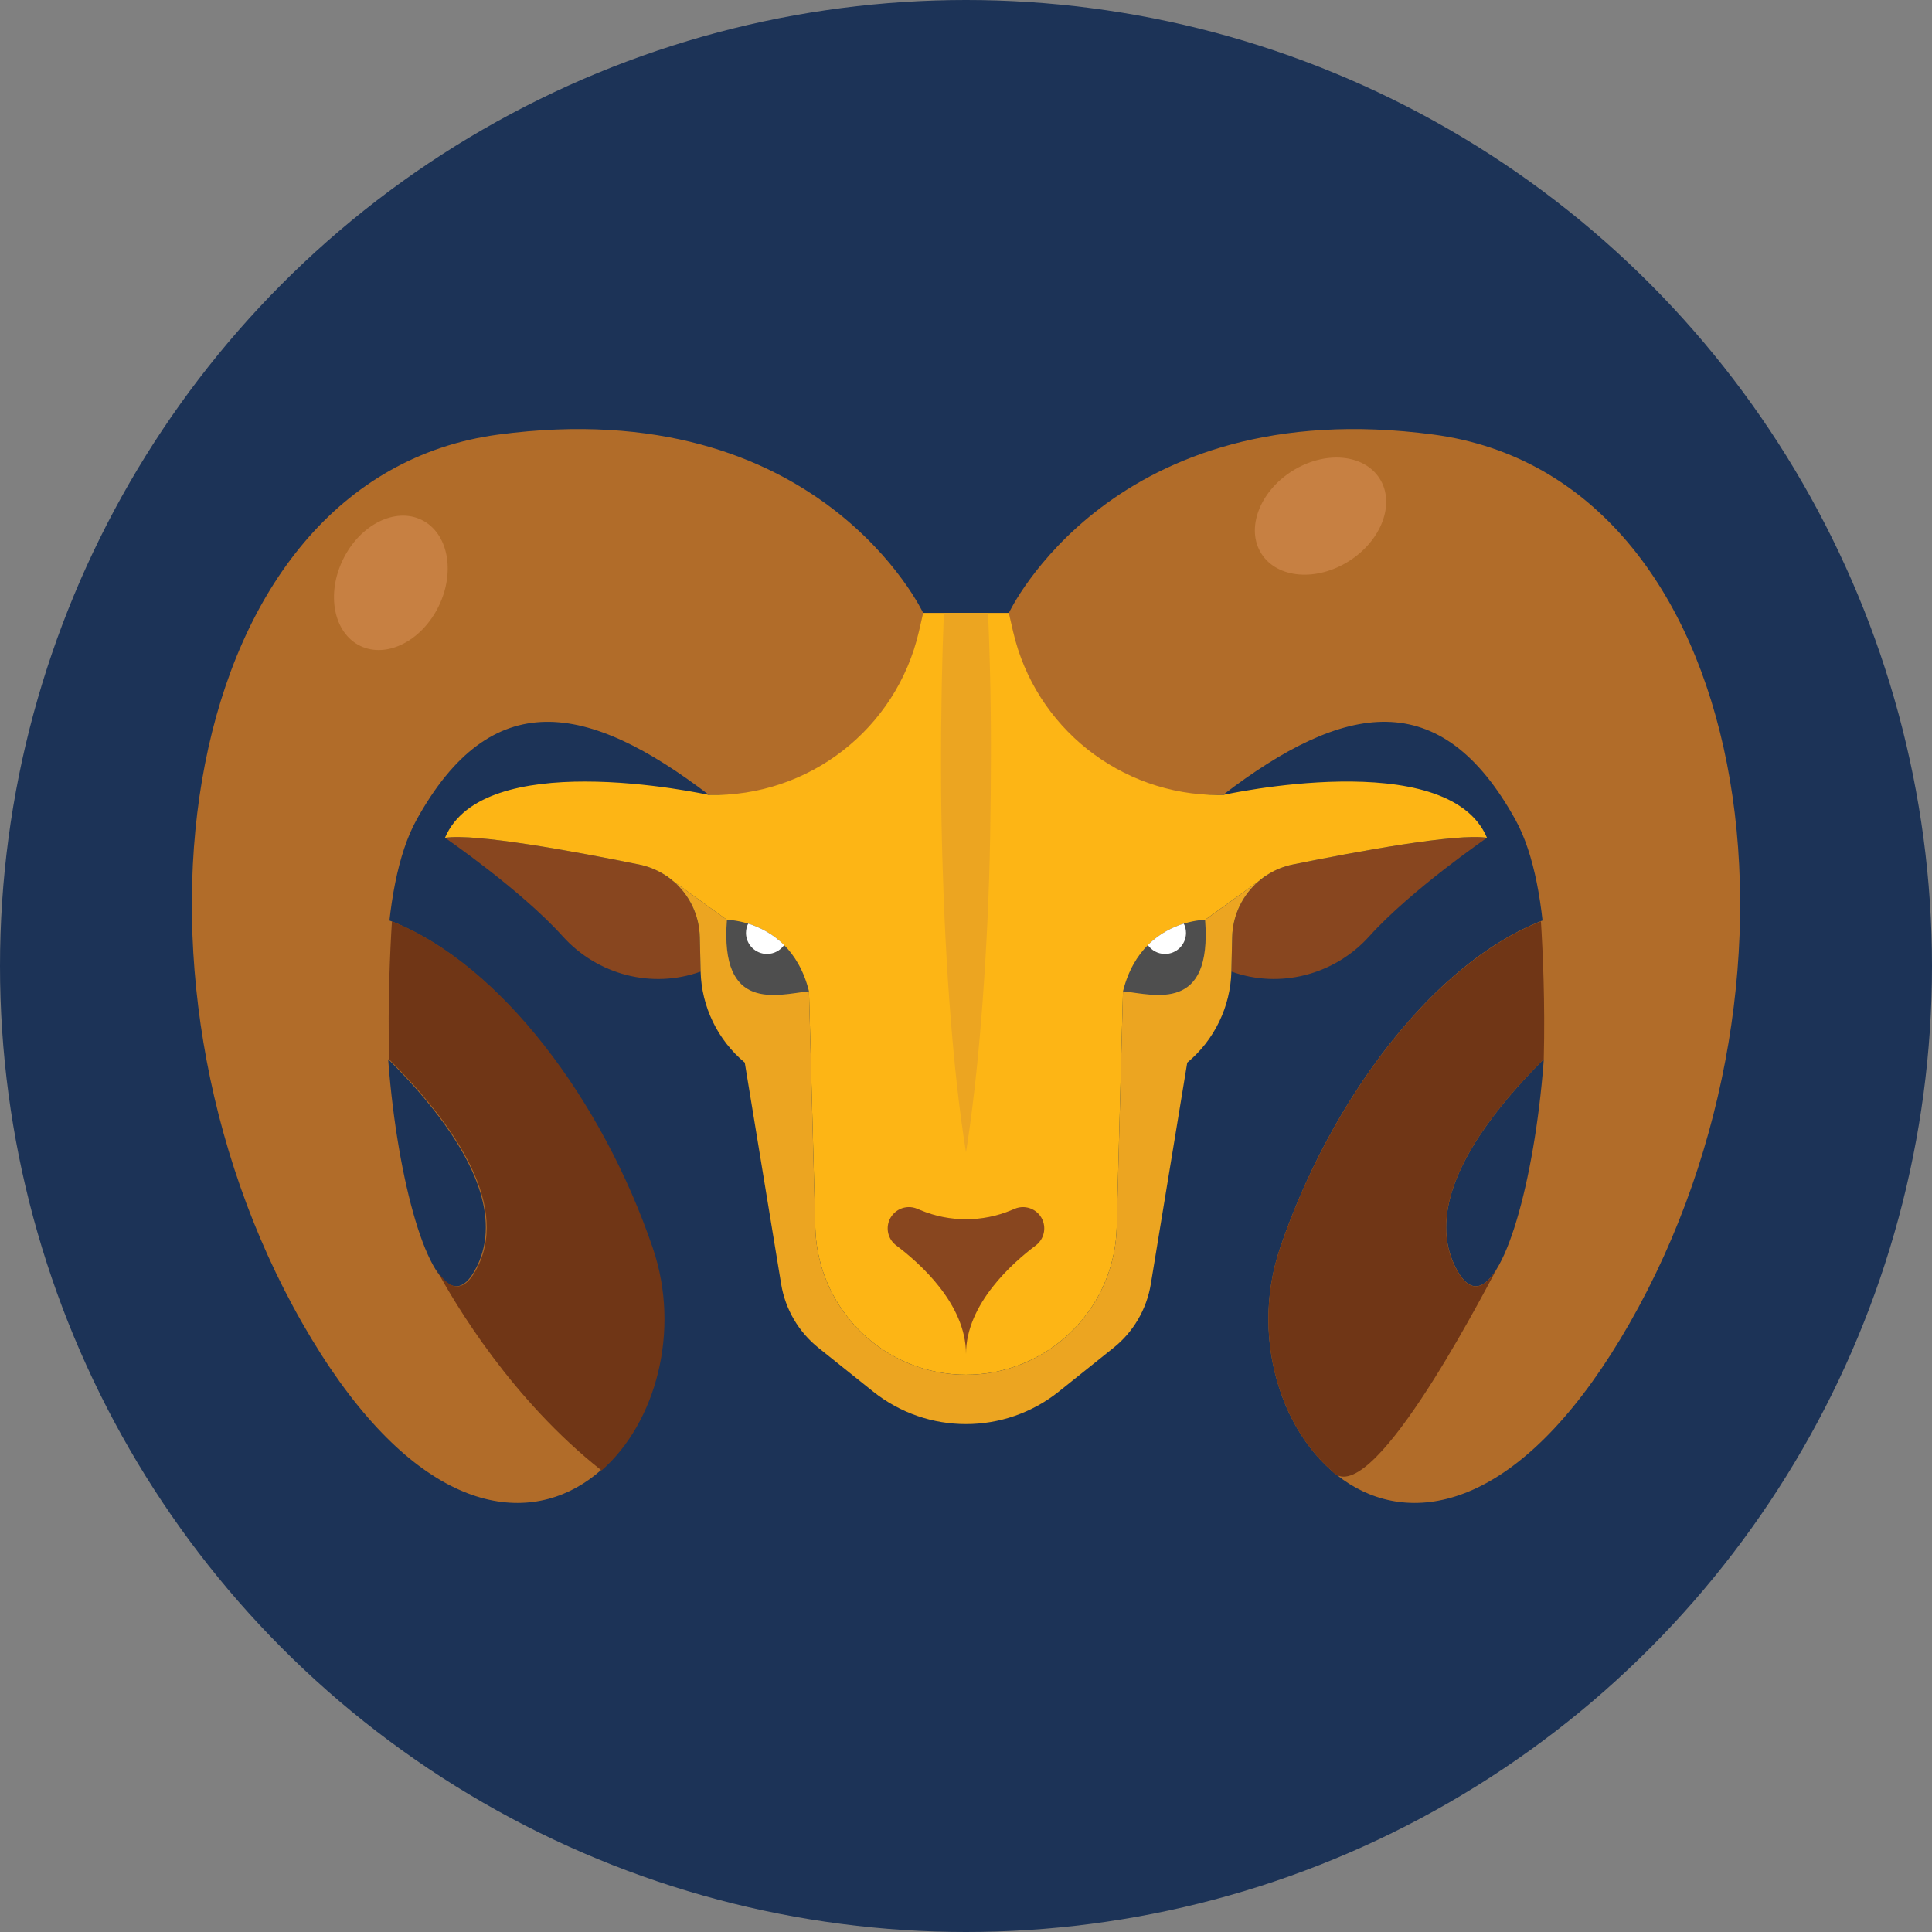 <?xml version="1.0" encoding="utf-8"?>
<!-- Generator: Adobe Illustrator 16.0.0, SVG Export Plug-In . SVG Version: 6.00 Build 0)  -->
<!DOCTYPE svg PUBLIC "-//W3C//DTD SVG 1.1//EN" "http://www.w3.org/Graphics/SVG/1.1/DTD/svg11.dtd">
<svg version="1.1" id="Layer_1" xmlns="http://www.w3.org/2000/svg" xmlns:xlink="http://www.w3.org/1999/xlink" x="0px" y="0px"
	 width="100px" height="100px" viewBox="0 0 100 100" enable-background="new 0 0 100 100" xml:space="preserve">
<rect x="0" y="0" width="100" height="100" fill="#808080" stroke="none"/>
<g>
	<g>
		<circle fill="#1C3357" cx="50" cy="50" r="50"/>
		<g>
			<path fill="#B16C29" d="M63.298,41.148c6.279-4.803,11.267-5.726,15.146,1.292c3.88,7.02-0.185,29.184-3.139,23.087
				c-2.473-5.096,5.904-12.129,8.715-14.297c0.603-0.465,0.939-1.188,0.908-1.947c0-0.014-0.001-0.028-0.002-0.042
				c-0.061-1.352-1.25-2.374-2.594-2.222c-6.527,0.741-13.092,8.79-16.079,17.586c-3.323,9.789,7.757,21.979,18.101,3.877
				c10.344-18.101,6.465-43.774-10.158-45.989c-16.622-2.214-21.979,9.235-21.979,9.235h-4.433c0,0-5.356-11.449-21.979-9.235
				C9.181,24.708,5.303,50.383,15.646,68.482c10.344,18.102,21.426,5.912,18.101-3.877c-2.987-8.795-9.553-16.845-16.079-17.585
				c-1.344-0.152-2.534,0.87-2.594,2.222c-0.001,0.014-0.002,0.028-0.002,0.042c-0.031,0.76,0.306,1.483,0.907,1.946
				c2.812,2.168,11.188,9.203,8.717,14.299c-2.955,6.096-7.019-16.068-3.14-23.088c3.878-7.018,8.865-6.095,15.145-1.292
				L63.298,41.148L63.298,41.148z"/>
			<path fill="#88461F" d="M66.924,44.746c3.359-0.682,8.475-1.624,10.042-1.382c0,0-3.917,2.688-6.09,5.096
				c-1.804,2.006-4.636,2.733-7.14,1.827c0-0.006,0-0.014,0-0.019l0.041-1.766c0.027-1.147,0.548-2.186,1.373-2.893l0.016-0.012
				l0.494-0.357C66.041,45.008,66.466,44.839,66.924,44.746z"/>
			<path fill="#88461F" d="M23.034,43.364c1.567-0.242,6.683,0.7,10.042,1.382c0.458,0.093,0.882,0.262,1.263,0.495l0.495,0.357
				l0.016,0.012c0.825,0.707,1.344,1.745,1.371,2.893l0.043,1.766c0,0.005,0,0.013,0,0.019c-2.504,0.905-5.336,0.179-7.14-1.827
				C26.951,46.052,23.034,43.364,23.034,43.364z"/>
			<path fill="#FDB515" d="M76.966,43.363c-1.567-0.242-6.683,0.7-10.043,1.382c-0.458,0.093-0.882,0.262-1.263,0.495
				c-0.176,0.107-0.34,0.226-0.495,0.358l-0.015,0.011l-2.776,2.002l-4.248,3.694L57.8,63.542c-0.097,3.644-2.692,6.735-6.264,7.462
				c-0.507,0.102-1.021,0.153-1.537,0.153c-0.515,0-1.029-0.052-1.536-0.153c-1.784-0.363-3.326-1.316-4.435-2.638
				c-1.106-1.318-1.78-3.003-1.828-4.824l-0.327-12.235l-4.248-3.695l-2.776-2.002l-0.015-0.011
				c-0.155-0.133-0.319-0.251-0.495-0.358c-0.381-0.233-0.806-0.402-1.263-0.495c-3.36-0.682-8.475-1.624-10.043-1.382
				c0.979-2.313,4.184-2.911,7.244-2.911c3.295,0,6.424,0.695,6.424,0.695c5.166,0.106,9.698-3.423,10.86-8.456l0.222-0.964h4.433
				l0.222,0.964C53.584,37.651,58,41.15,63.07,41.15c0.074,0,0.152,0,0.229-0.002C63.298,41.147,74.934,38.562,76.966,43.363z"/>
			<path fill="#ECA521" d="M62.375,47.612l2.775-2.002c-0.825,0.707-1.346,1.745-1.373,2.893l-0.041,1.766c0,0.005,0,0.013,0,0.019
				c-0.024,0.907-0.242,1.793-0.631,2.595c-0.39,0.809-0.948,1.531-1.654,2.118l-1.885,11.461c-0.215,1.304-0.902,2.479-1.934,3.304
				l-2.82,2.256c-2.814,2.252-6.812,2.252-9.626,0l-2.82-2.256c-1.03-0.824-1.72-2-1.934-3.304L38.549,55
				c-1.403-1.169-2.236-2.887-2.285-4.713c0-0.006,0-0.014,0-0.019l-0.043-1.766c-0.027-1.147-0.546-2.186-1.371-2.893l2.775,2.002
				l4.248,3.694L42.2,63.543c0.048,1.82,0.722,3.506,1.828,4.824c1.108,1.32,2.65,2.273,4.435,2.638
				c0.507,0.103,1.021,0.153,1.537,0.153c0.516,0,1.031-0.053,1.536-0.153c3.571-0.726,6.167-3.819,6.264-7.462l0.326-12.236
				L62.375,47.612z"/>
			<path fill="#88461F" d="M50,70.084c0-2.598,2.426-4.732,3.609-5.619c0.375-0.281,0.531-0.768,0.391-1.215l0,0
				c-0.193-0.616-0.877-0.936-1.475-0.686l-0.176,0.074c-1.504,0.627-3.196,0.627-4.701,0l-0.176-0.074
				c-0.597-0.25-1.279,0.068-1.475,0.686l0,0c-0.141,0.447,0.017,0.934,0.392,1.215C47.574,65.352,50,67.486,50,70.084z"/>
			<path fill="#4E4E4E" d="M41.873,51.307c-1.663,0.186-4.617,1.107-4.247-3.695c0,0,0.468,0,1.101,0.195
				c0.559,0.173,1.249,0.497,1.86,1.11C41.125,49.459,41.603,50.223,41.873,51.307z"/>
			<path fill="#4E4E4E" d="M58.126,51.307c0.271-1.083,0.748-1.848,1.286-2.39c0.611-0.613,1.3-0.938,1.859-1.11h0.002
				c0.634-0.195,1.102-0.195,1.102-0.195C62.744,52.414,59.789,51.491,58.126,51.307z"/>
			<g>
				<path fill="#703616" d="M79.758,47.687c-5.621,2.215-10.912,9.288-13.505,16.922c-1.457,4.291-0.146,9.041,2.655,11.502
					c1.904,2.313,7.572-8.594,8.572-10.447c-0.707,1.17-1.475,1.322-2.179-0.13c-1.638-3.378,1.488-7.607,4.604-10.707
					C79.979,51.9,79.855,49.223,79.758,47.687z"/>
				<path fill="#703616" d="M77.865,64.919c0,0,0.002-0.006,0.003-0.01c-0.005,0.012-0.011,0.022-0.015,0.034
					C77.861,64.928,77.865,64.919,77.865,64.919z"/>
			</g>
			<g>
				<path fill="#703616" d="M20.287,47.687c5.62,2.215,10.911,9.288,13.506,16.922c1.456,4.291,0.146,9.041-2.656,11.502
					c-4.64-3.66-7.573-8.594-8.573-10.447c0.707,1.17,1.475,1.322,2.179-0.13c1.638-3.378-1.489-7.607-4.603-10.707
					C20.066,51.9,20.189,49.223,20.287,47.687z"/>
				<path fill="#703616" d="M22.18,64.919c0,0-0.002-0.006-0.003-0.01c0.005,0.012,0.01,0.022,0.015,0.034
					C22.184,64.928,22.18,64.919,22.18,64.919z"/>
			</g>
			<path fill="#ECA521" d="M51.25,43.301c-0.048,2.843-0.182,5.687-0.389,8.523c-0.178,2.42-0.417,4.836-0.771,7.242
				c-0.027,0.194-0.06,0.386-0.091,0.576c-0.368-2.293-0.605-4.598-0.79-6.906c-0.224-2.791-0.353-5.587-0.435-8.385
				c-0.084-2.961-0.084-5.925-0.029-8.888c0.024-1.245,0.06-2.491,0.109-3.736h2.288c0.039,0.894,0.066,1.789,0.092,2.684
				C51.313,37.376,51.302,40.338,51.25,43.301z"/>
			<g>
				<path fill="#FFFFFF" d="M40.587,48.917c-0.197,0.276-0.521,0.459-0.886,0.459c-0.602,0-1.089-0.488-1.089-1.088
					c0-0.174,0.04-0.336,0.114-0.481C39.285,47.979,39.976,48.304,40.587,48.917z"/>
				<path fill="#FFFFFF" d="M61.387,48.288c0,0.6-0.486,1.088-1.087,1.088c-0.368,0-0.69-0.183-0.888-0.459
					c0.611-0.613,1.3-0.938,1.859-1.11h0.002C61.346,47.952,61.387,48.114,61.387,48.288z"/>
			</g>
			<g>
				
					<ellipse transform="matrix(0.438 -0.899 0.899 0.438 -15.739 35.145)" fill="#C78042" cx="20.228" cy="30.155" rx="3.627" ry="2.756"/>
				
					<ellipse transform="matrix(0.844 -0.536 0.536 0.844 -3.639 40.841)" fill="#C78042" cx="68.356" cy="26.673" rx="3.626" ry="2.756"/>
			</g>
		</g>
	</g>
</g>
</svg>
